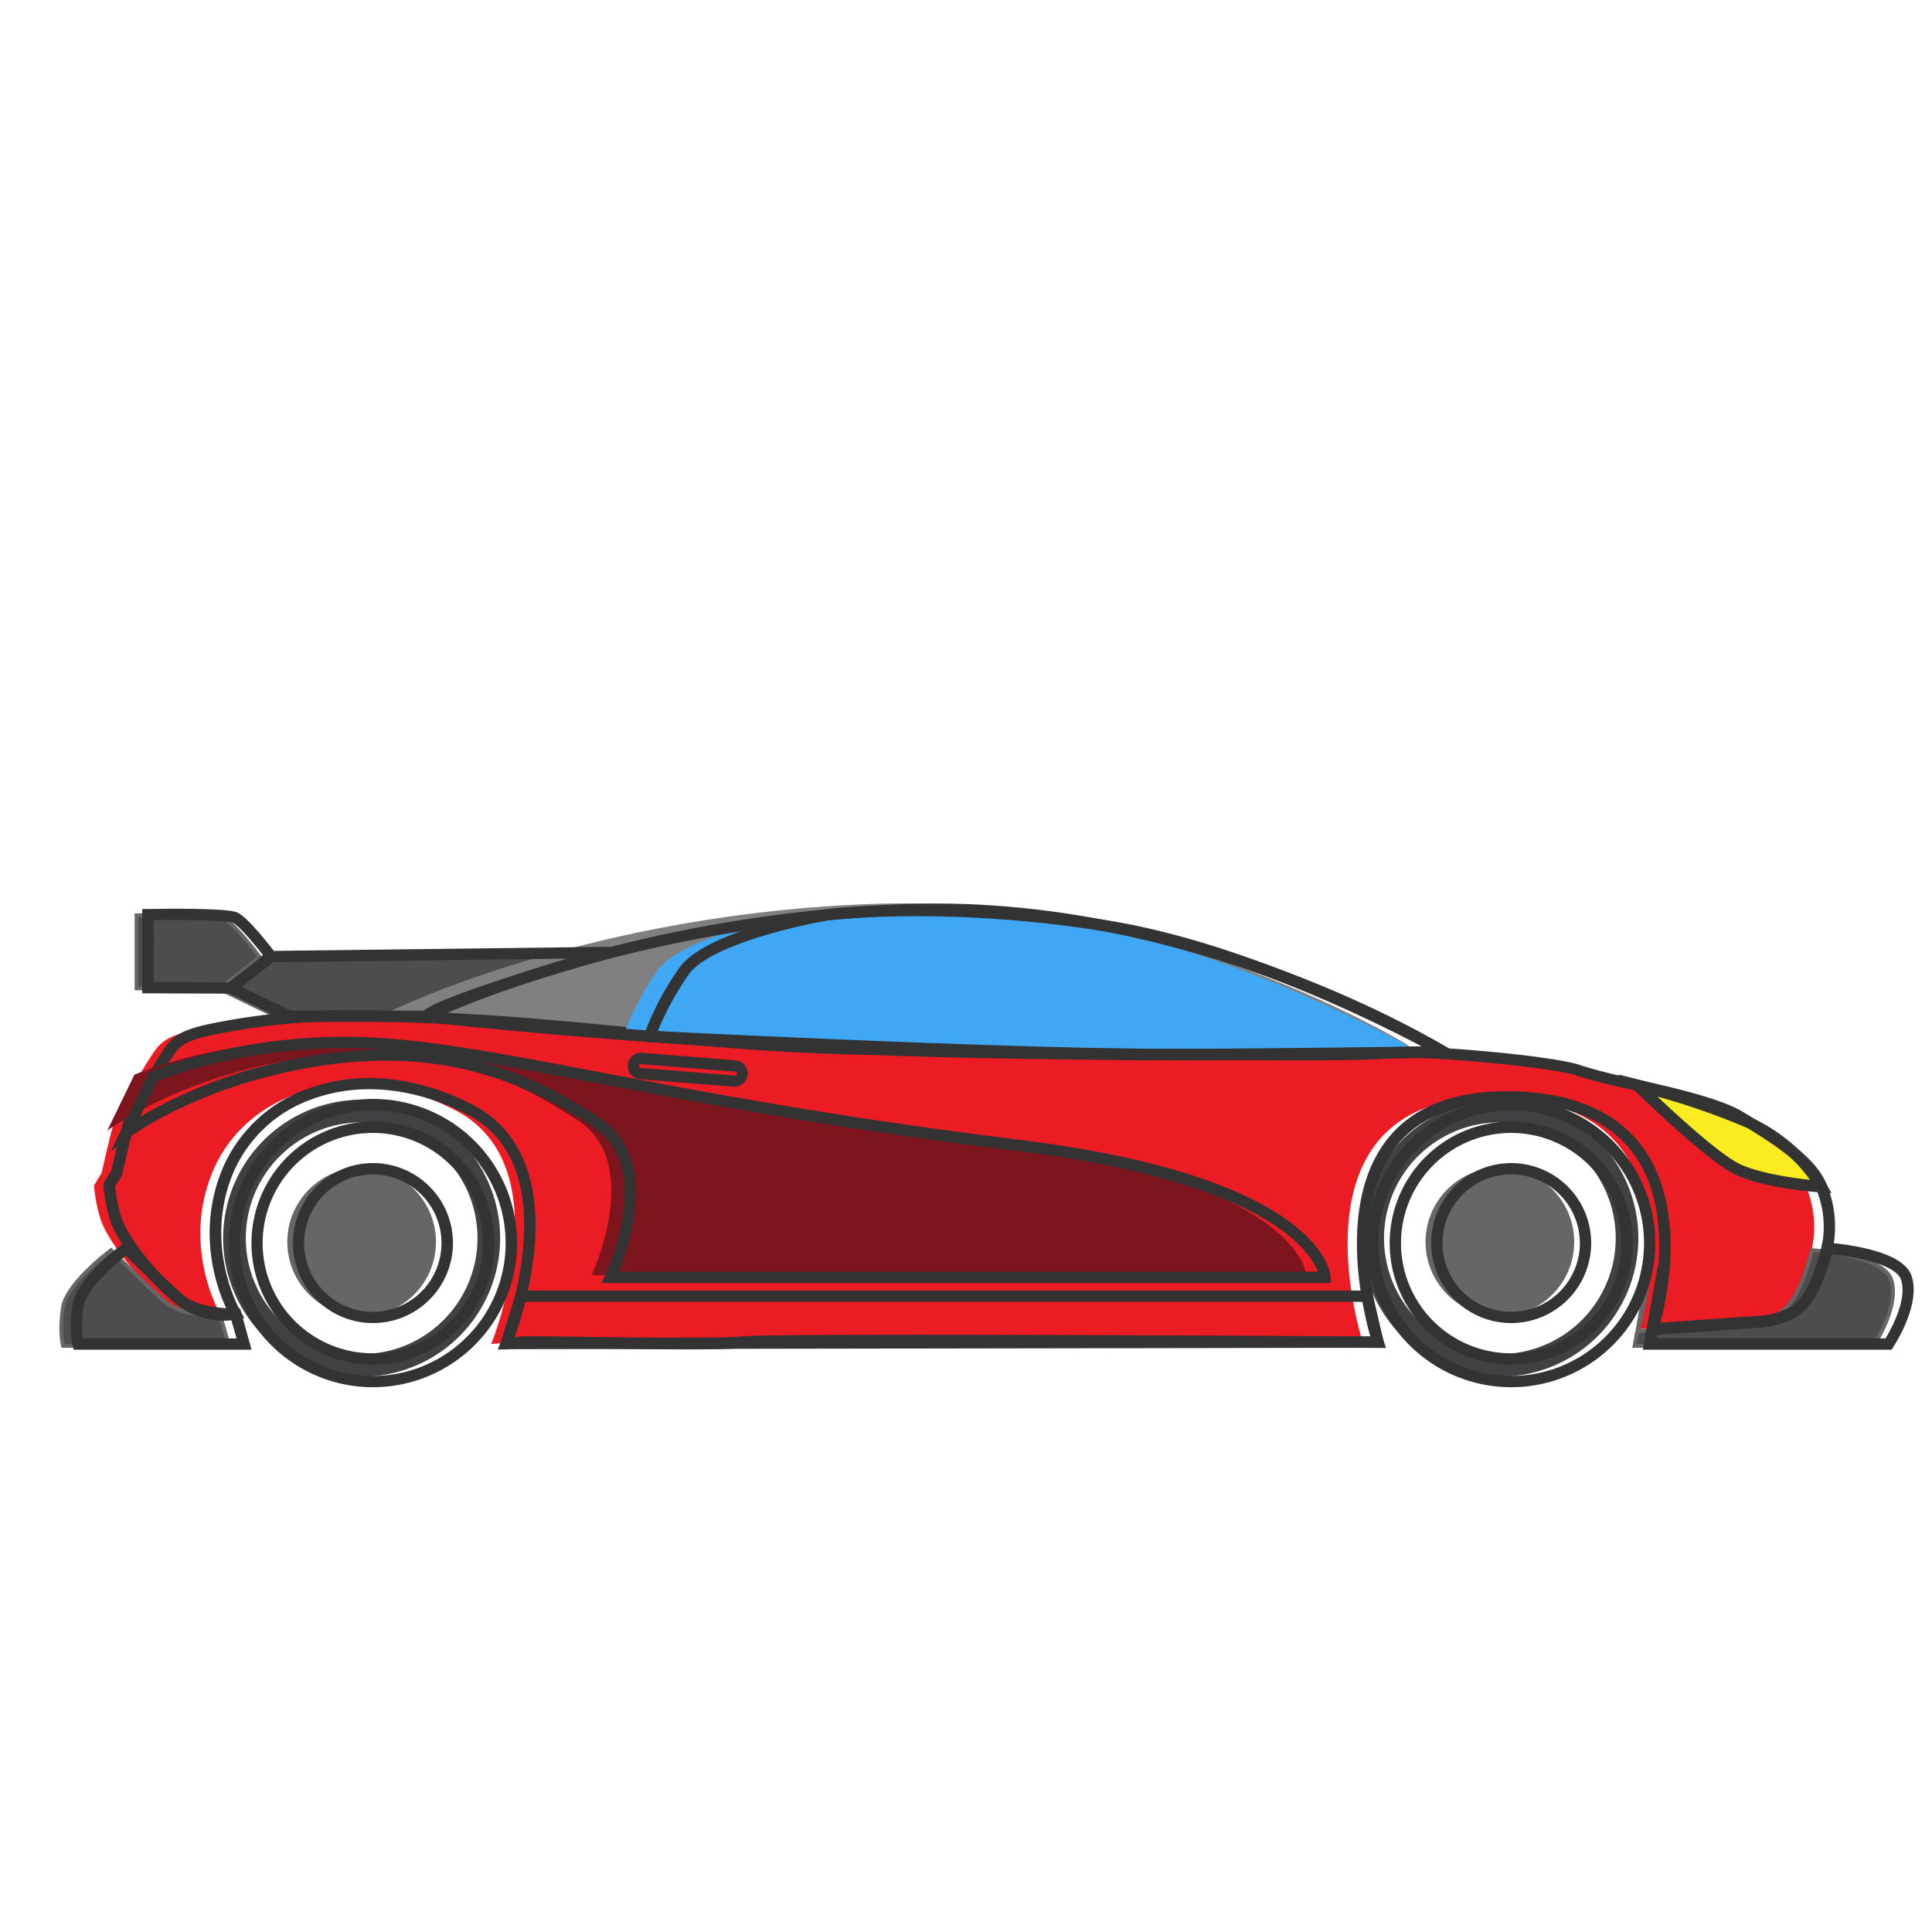<?xml version="1.0" ?><svg data-name="Слой 1" id="Слой_1" viewBox="0 0 512 512" xmlns="http://www.w3.org/2000/svg"><defs><style>.cls-1{fill:#eb1c24;}.cls-2{fill:#faec21;}.cls-3{fill:#666;}.cls-4{fill:#414042;}.cls-5{fill:#4d4d4d;}.cls-6{fill:gray;}.cls-7{fill:#333;}.cls-8{fill:#3fa7f3;}.cls-9{fill:#7c151d;}</style></defs><title/><path class="cls-1" d="M58.43,348.36a19.08,19.08,0,0,1-15-4c-7.25-5.75-15.5-16.25-17-22a37.84,37.84,0,0,1-1.5-8.25l2-3.25s2.75-12.5,3.75-14.75,9-16.25,11-18.5,4-3.5,11.75-5a177.22,177.22,0,0,1,22.75-3c7.75-.5,31.8-.69,65.5,2.25,36,3.15,51,5.75,88.49,6.38,79,1.33,125.51,1.87,133.51.87s44.5,2.25,51,4.75,33.5,6.75,42.5,12.25,18.75,11.5,21.5,18.5a27.47,27.47,0,0,1,1,18.25c-1.5,5.17-3.84,12-8.25,14.75a21.68,21.68,0,0,1-10.09,2.75l-27.41,1.92s19.58-60.5-37.42-61.5-35.33,65-35.33,65-160.67-1-168.67,0-56.33-.34-58.67,0-3.66.37-3.66.37,19.29-47.2-9.67-62c-28.33-14.53-55.33-4.33-64,16S58.43,348.36,58.43,348.36Z"/><path class="cls-2" d="M433.89,286.77s19.29,18.93,26.79,22.43,22,4.5,22,4.5A44.83,44.83,0,0,0,464.11,297C451.8,291.37,433.89,286.77,433.89,286.77Z"/><circle class="cls-3" cx="95.84" cy="329.12" r="19.7"/><circle class="cls-3" cx="397.48" cy="329.12" r="19.7"/><path class="cls-4" d="M397.48,291.43a36.7,36.7,0,1,0,36.7,36.7A36.7,36.7,0,0,0,397.48,291.43Zm0,67.4a30.7,30.7,0,1,1,30.7-30.7A30.7,30.7,0,0,1,397.48,358.83Z"/><path class="cls-4" d="M95.84,291.43a36.7,36.7,0,1,0,36.7,36.7A36.7,36.7,0,0,0,95.84,291.43Zm0,67.4a30.7,30.7,0,1,1,30.7-30.7A30.71,30.71,0,0,1,95.84,358.83Z"/><path class="cls-5" d="M501.2,339.12c-1.86-5.55-15.46-7.33-21-7.83-.14.71-.32,1.4-.51,2.08-1.5,5.17-3.84,12-8.25,14.75a21.68,21.68,0,0,1-10.09,2.75l-27.41,1.92a79.77,79.77,0,0,0,3-15.69l-.24,0-3.47,19.53h63.33S503.54,346.12,501.2,339.12Z"/><path class="cls-3" d="M496.77,357.17H432.58l.68-3.84h0l.09-.27,2.92-16.37,1.21-.18-.06.63a82.59,82.59,0,0,1-2.77,15.09l26.7-1.87a21.26,21.26,0,0,0,9.85-2.67c4.15-2.59,6.47-9.09,8-14.47.19-.65.36-1.34.51-2l.09-.43.44,0c7.2.64,19.56,2.56,21.43,8.16h0c2.4,7.15-4.46,17.55-4.75,18Zm-63-1h62.46c1-1.55,6.55-10.75,4.49-16.89h0c-1.75-5.23-15.31-7-20.13-7.45-.13.58-.28,1.14-.43,1.68-1.72,5.89-4.06,12.29-8.47,15a22,22,0,0,1-10.35,2.82l-27,1.89Z"/><path class="cls-5" d="M29.42,331.29S17.68,340,16.68,346.48s0,10.19,0,10.19h44l-2.25-7.94s-10.27.27-15-4S29.42,331.29,29.42,331.29Z"/><path class="cls-3" d="M61.34,357.17H16.29l-.1-.37c0-.16-1-3.87,0-10.4s12.46-15.15,12.94-15.51l.35-.25.3.3c.1.09,9.32,9.2,14,13.42s14.55,3.87,14.65,3.87h.39Zm-44.26-1H60l-2-6.93c-1.95,0-10.61-.21-15-4.14S31,333.58,29.38,332c-1.92,1.47-11.35,9-12.21,14.6A29,29,0,0,0,17.08,356.17Z"/><path class="cls-5" d="M158.78,252.59l-89.94,1.09L58.18,262l15.5,7.49h36.16s0-1.79,24.59-9.69C153.14,253.78,158.78,252.59,158.78,252.59Z"/><path class="cls-3" d="M110.33,270,73.46,270l-16.23-7.83,11.44-8.94h.17l89.93-1.09.11,1s-5.85,1.26-24.3,7.21c-20.86,6.72-23.84,8.95-24.24,9.37Zm-36.54-1h35.83c2.12-2.17,16.08-6.9,24.65-9.66,10.36-3.34,16.75-5.2,20.37-6.2l-85.62,1-9.9,7.73Z"/><path class="cls-5" d="M36.18,242.56v19.37l22,.08,10.66-8.33s-6.91-9.25-9.66-10.37S36.18,242.56,36.18,242.56Z"/><path class="cls-3" d="M58.35,262.52l-22.67-.09V242.07h.49c.83,0,20.38-.37,23.2.78S69,253,69.24,253.38l.3.39Zm-21.67-1.09,21.32.08,10.15-7.92c-2.12-2.78-7.12-9-9.16-9.82s-16.37-.82-22.31-.72Z"/><path class="cls-6" d="M103.84,267.82s52.67-26,129-28.32S373.5,277.2,373.5,277.2s-57.66,1.71-129.66,0S103.84,267.82,103.84,267.82Z"/><path class="cls-7" d="M131.91,357.62l.88-2.14c.18-.46,18.43-46.1-9-60.15-13.94-7.14-28.46-8.61-40.88-4.11a35.48,35.48,0,0,0-21,19.37c-8.27,19.41,1.73,36.72,1.83,36.9l1,1.77-2,.45a20.47,20.47,0,0,1-16.27-4.29c-7.77-6.16-16-16.81-17.52-22.79A38.6,38.6,0,0,1,27.43,314v-.42l2.09-3.4c.46-2.1,2.8-12.58,3.78-14.79S42.37,279,44.55,276.5s4.61-3.93,12.59-5.47a180.05,180.05,0,0,1,22.94-3c7.93-.51,31.89-.7,65.73,2.26,9.69.84,18,1.66,25.35,2.39,20.71,2,35.68,3.52,63,4,76.34,1.29,125.27,1.88,133.29.88,7.78-1,44.74,2.15,51.72,4.84a128.68,128.68,0,0,0,12.63,3.21C442.57,288,455.92,291,462,294.72c9,5.49,19.16,11.71,22.11,19.23a29.22,29.22,0,0,1,1.05,19.22c-1.77,6.07-4.2,12.68-8.9,15.6a23,23,0,0,1-10.82,3l-29.58,2.07.68-2.11c.09-.29,8.95-28.36-3.45-45.71-6.37-8.91-17.33-13.57-32.57-13.83-14.42-.27-24.82,3.87-31,12.25-13.37,18.12-3,50.46-2.87,50.78l.65,2h-2.08c-1.61,0-160.66-1-168.47,0-5.19.64-26.56.34-42.16.11-8-.11-15.63-.22-16.49-.12a37.9,37.9,0,0,1-3.82.39Zm8.56-3.51c2.69,0,7.29.06,14.12.16,15.51.23,36.75.53,41.73-.09,7.61-.95,147.35-.14,166.83,0-2.14-7.57-8.54-34.63,3.91-51.51,6.79-9.21,18.06-13.75,33.48-13.47,16.24.28,28,5.36,35,15.1,5.51,7.72,7.92,18.55,7,31.31A84.31,84.31,0,0,1,440,350.52l25.38-1.77a20.25,20.25,0,0,0,9.29-2.52c3.86-2.41,6.09-8.69,7.61-13.9a26,26,0,0,0-1-17.28c-2.59-6.59-12.31-12.53-20.89-17.77-5.61-3.43-19.26-6.53-29.22-8.79a127.77,127.77,0,0,1-13-3.34c-6-2.32-42.21-5.66-50.28-4.66-8.23,1-55.26.46-133.71-.86-27.49-.46-43.29-2-63.29-4-7.33-.72-15.64-1.54-25.32-2.39-33.65-2.93-57.41-2.75-65.27-2.24a176,176,0,0,0-22.56,3c-7.76,1.51-9.3,2.71-10.91,4.53-1.86,2.08-9.75,15.85-10.75,18.11-.69,1.55-2.57,9.5-3.66,14.46l0,.25-1.89,3.07a42.86,42.86,0,0,0,1.43,7.48c1.37,5.27,9.38,15.58,16.48,21.21A17.89,17.89,0,0,0,60.09,347c-2.54-5.35-8.22-20.54-1-37.58a38.49,38.49,0,0,1,22.79-21c13.21-4.77,28.58-3.26,43.27,4.28,12.43,6.37,18.14,19.53,16.51,38.05a99.86,99.86,0,0,1-5.28,23.62c.36,0,.77-.09,1.21-.16S138.9,354.11,140.47,354.11Z"/><path class="cls-8" d="M213.19,242.12c-2,.19-32.51,5.68-39,15.18a75.67,75.67,0,0,0-9,17.15s99.5,5.11,143.51,4.81,66.82-.75,66.82-.75-45.65-26.09-88.24-33.15S213.19,242.12,213.19,242.12Z"/><path class="cls-7" d="M501.31,357.69H435.38l.67-3.75-.23,0,.52-1.61,3-17,3.18-.47-.17,1.9a83.87,83.87,0,0,1-2.42,13.9l25.38-1.77a20.25,20.25,0,0,0,9.29-2.52c3.86-2.41,6.09-8.69,7.61-13.9.18-.63.35-1.29.49-2l.27-1.3,1.33.12c7.44.67,20.23,2.7,22.29,8.84h0c2.55,7.61-4.56,18.4-4.87,18.86Zm-62.34-3h60.71c1.42-2.34,5.86-10.29,4.1-15.57h0c-1-3.08-8-5.61-18.42-6.69l-.24.88c-1.77,6.07-4.2,12.68-8.9,15.6a23,23,0,0,1-10.82,3l-26.26,1.84Z"/><path class="cls-7" d="M318.25,281c-19.22,0-41.58-.19-65.44-.75-71.25-1.69-139.45-9.32-140.14-9.4l-5.08-.57,4.59-2.26c.53-.26,53.83-26.16,129.62-28.48,76-2.31,140.84,37.53,141.49,37.93l4.22,2.63-5,.14C382.16,280.22,356.4,281,318.25,281ZM118.52,268.42c17.62,1.83,74.94,7.38,134.36,8.79,58.69,1.38,108.33.49,124.24.13-16-8.85-71.78-36.78-135.23-34.84C180,244.39,133.38,262.08,118.52,268.42Z"/><path class="cls-7" d="M114.3,270.82h-38l-18-8.69,13-10.12,90.44-1.1.33,3c-.05,0-5.85,1.28-24.2,7.19-18,5.8-22.51,8.21-23.57,8.92Zm-37.28-3h35.23c1.83-1.44,7.45-4.06,24.72-9.62,5.49-1.77,9.86-3.12,13.3-4.15l-77.9.94L64,261.53Z"/><path class="cls-9" d="M35.61,284.82s24.57-10.88,59.07-8.88,80.5,16,170,27c80.2,9.86,81.5,35,81.5,35H156.78s13.9-29.5-3.6-41-42.52-24.07-84-14.5c-26,6-40.76,17.2-40.76,17.2Z"/><path class="cls-7" d="M61.69,263.33l-24-.09V240.9l1.47,0c3.43-.07,20.7-.33,23.59.86S71.85,251,73,252.6l.88,1.18Zm-21-3.07,20,.07,9.09-7.1c-2.78-3.6-6.68-8.12-8.14-8.72s-11.53-.8-20.93-.66Z"/><path class="cls-7" d="M352.75,340H159.42l1-2.14c.14-.28,13.14-28.46-3.07-39.11-18.6-12.22-43-23.48-82.84-14.29-25.34,5.85-40,16.82-40.18,16.93l-5,3.77L39.5,284.22,40,284c.25-.11,25.29-11,59.76-9,16.15.94,35.08,4.54,59,9.1,28.18,5.36,63.25,12,111.06,17.91,80.53,9.9,82.76,35.33,82.81,36.41Zm-188.7-3H349.24c-2.1-5.5-14-23.93-79.75-32-47.91-5.89-83-12.57-111.25-17.94-11.13-2.12-21.17-4-30.33-5.56,12.26,3.42,22.3,9,31.09,14.76,7.68,5,10.8,14.13,9,26.28A65.61,65.61,0,0,1,164.05,337ZM41.71,286.54l-4.56,9.4a126.94,126.94,0,0,1,36.69-14.4,127.52,127.52,0,0,1,27.2-3.45L99.59,278C68.52,276.2,45.35,285.05,41.71,286.54Z"/><path class="cls-7" d="M311.88,281c-45.25,0-138.82-4.79-139.79-4.84l-2-.1.61-1.86a76.25,76.25,0,0,1,9.2-17.53C187,246.3,218.69,241,220,240.83h0c.32,0,32.19-3.76,74.5,3.25s88.27,33.06,88.73,33.32l4.71,2.69-5.42.12c-.23,0-23.33.46-66.84.75ZM174.3,273.25c14.47.72,101.36,5,141.37,4.71,31.11-.21,51.78-.5,61.1-.65-12.95-6.84-49-24.68-82.75-30.27-41.89-6.94-73.33-3.27-73.65-3.24h0c-2.42.22-31.92,5.77-37.92,14.54A80.63,80.63,0,0,0,174.3,273.25Z"/><path class="cls-7" d="M485.36,316.19l-2.79-.19c-.6,0-14.86-1.06-22.53-4.64s-26.41-21.94-27.2-22.72l-4-3.92,5.41,1.39c.18.05,18.19,4.7,30.47,10.33A45.84,45.84,0,0,1,484,313.76ZM439.23,290.6c6.07,5.73,17,15.68,22.08,18s13.76,3.58,18.37,4.07a43.38,43.38,0,0,0-16.2-13.55A191.73,191.73,0,0,0,439.23,290.6Z"/><path class="cls-7" d="M194.77,288h-.28L169.59,286a3.51,3.51,0,1,1,.55-7L195,281a3.51,3.51,0,0,1-.27,7Zm-24.9-6a.54.54,0,0,0-.52.47.49.49,0,0,0,.13.37.48.48,0,0,0,.34.18l24.9,2a.5.5,0,0,0,.43-.84.52.52,0,0,0-.35-.18L169.91,282Z"/><path class="cls-7" d="M98.84,350.63a21.2,21.2,0,1,1,21.2-21.2A21.22,21.22,0,0,1,98.84,350.63Zm0-39.39A18.2,18.2,0,1,0,117,329.43,18.22,18.22,0,0,0,98.84,311.24Z"/><path class="cls-7" d="M400.48,350.63a21.2,21.2,0,1,1,21.2-21.2A21.22,21.22,0,0,1,400.48,350.63Zm0-39.39a18.2,18.2,0,1,0,18.2,18.19A18.21,18.21,0,0,0,400.48,311.24Z"/><path class="cls-7" d="M66.66,357.69H19.53l-.3-1.11c-.05-.16-1.07-4.07,0-10.81,1.07-6.91,12.09-15.23,13.34-16.16l1-.77.91.91c.1.09,9.31,9.18,14,13.39,3.52,3.17,11.26,3.69,14,3.61l1.16,0Zm-44.73-3H62.69l-1.4-4.94c-3-.07-10.7-.62-14.87-4.39-3.82-3.45-10.64-10.13-13.12-12.56-3.61,2.85-10.47,9.06-11.14,13.43A29.92,29.92,0,0,0,21.93,354.69Z"/><path class="cls-7" d="M132.14,357.55l4.8-15.55H363.55l3.51,15.16Zm7-12.55-2.94,9.54,227.08-.37L361.16,345Z"/><path class="cls-7" d="M400.48,367.63a38.2,38.2,0,1,1,38.2-38.2A38.23,38.23,0,0,1,400.48,367.63Zm0-73.39a35.2,35.2,0,1,0,35.2,35.19A35.24,35.24,0,0,0,400.48,294.24Zm0,67.39a32.2,32.2,0,1,1,32.2-32.2A32.23,32.23,0,0,1,400.48,361.63Zm0-61.39a29.2,29.2,0,1,0,29.2,29.19A29.23,29.23,0,0,0,400.48,300.24Z"/><path class="cls-7" d="M98.84,367.63a38.2,38.2,0,1,1,38.2-38.2A38.24,38.24,0,0,1,98.84,367.63Zm0-73.39A35.2,35.2,0,1,0,134,329.43,35.24,35.24,0,0,0,98.84,294.24Zm0,67.39a32.2,32.2,0,1,1,32.2-32.2A32.24,32.24,0,0,1,98.84,361.63Zm0-61.39A29.2,29.2,0,1,0,128,329.43,29.23,29.23,0,0,0,98.84,300.24Z"/></svg>